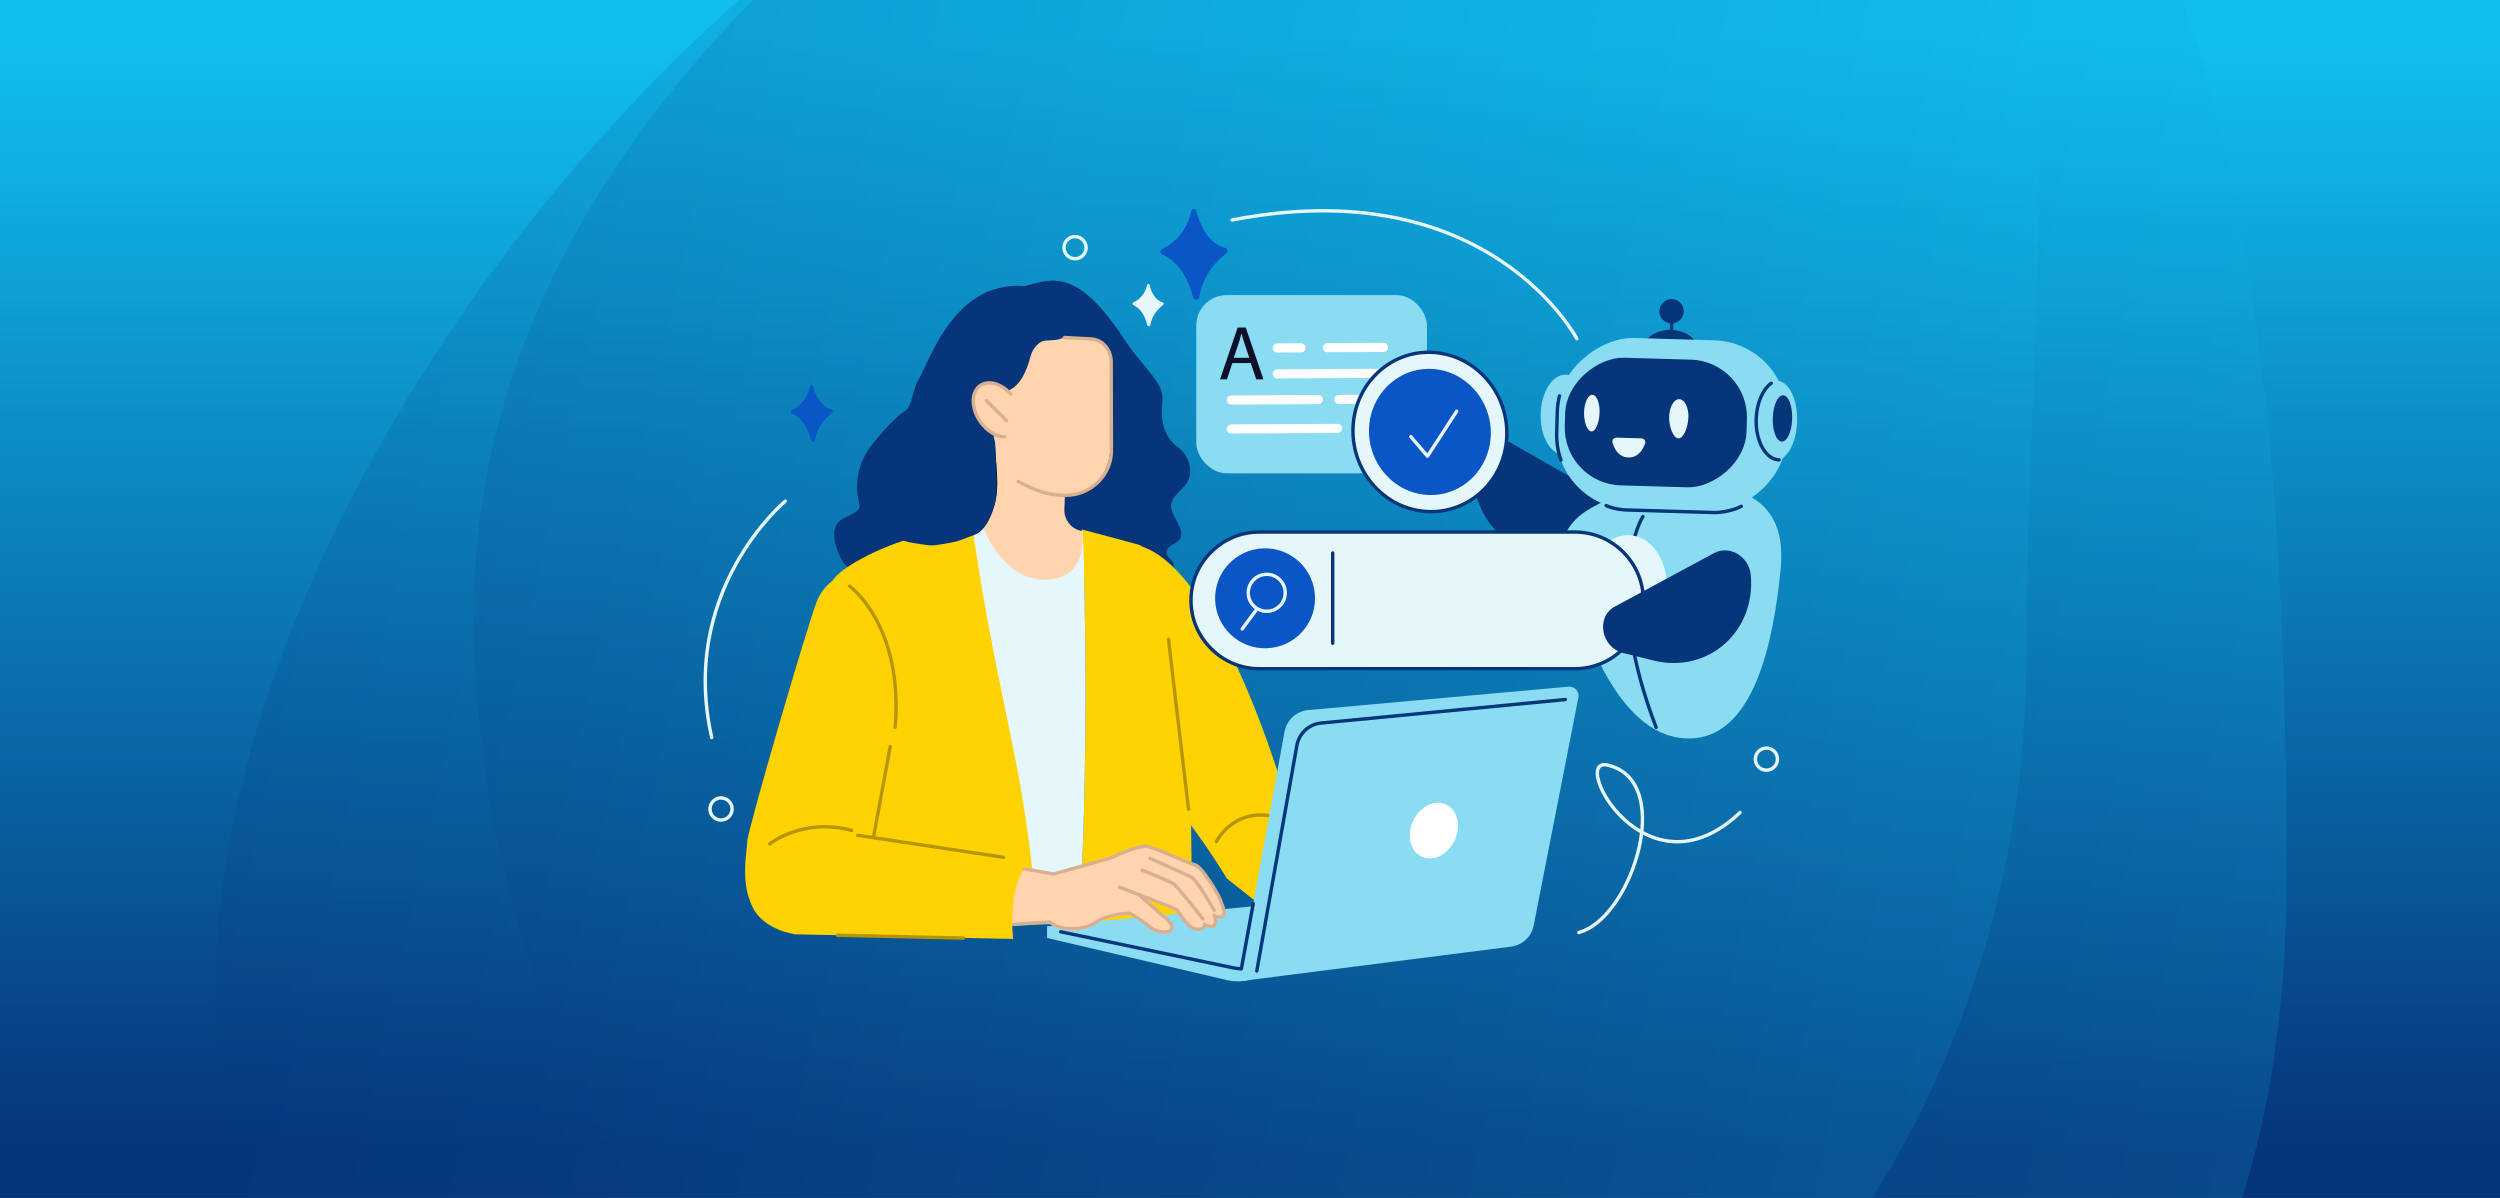 <svg viewBox="0 0 960 460" xmlns="http://www.w3.org/2000/svg" xmlns:xlink="http://www.w3.org/1999/xlink"><rect x="0" y="0" width="960" height="460" fill="#808080" stroke="none"/><clipPath id="a"><path d="m-21.591-13.623h1005.346v531.637h-1005.346z"/></clipPath><linearGradient id="b" gradientUnits="userSpaceOnUse" x1="480.344" x2="480.344" y1="441.621" y2="14.394"><stop offset="0" stop-color="#06357a"/><stop offset="1" stop-color="#10bff0"/></linearGradient><clipPath id="c"><path d="m-14.848-8.998h990.383v474.559h-990.383z"/></clipPath><linearGradient id="d" gradientTransform="matrix(1 0 0 -1 0 2957.684)" x1="193.551" x2="896.23" xlink:href="#b" y1="2806.205" y2="2652.891"/><linearGradient id="e" gradientTransform="matrix(1 0 0 -1 0 2957.684)" x1="121.468" x2="774.561" xlink:href="#b" y1="2788.382" y2="2645.881"/><g clip-path="url(#a)"><path d="m-14.848-8.998h990.383v474.559h-990.383z" fill="url(#b)"/></g><g clip-path="url(#c)"><g opacity=".5"><path d="m878.044 335.573c0 220.876-123.798 298.972-327.342 298.972s-368.711-179.095-368.711-400.074 264.411-391.717 468.059-391.717 227.994 272.046 227.994 492.819z" fill="url(#d)" opacity=".3"/><path d="m778.077 252.731c0 208.806-161.866 377.996-361.49 377.996s-333.945-42.71-333.945-251.413 250.692-530.576 543.474-513.348c199.211 11.554 151.962 177.959 151.962 386.765z" fill="url(#e)" opacity=".3"/></g></g><rect fill="#8adcf2" height="68.439" rx="11.689" width="88.568" x="459.37" y="113.314"/><g fill="#fff"><path d="m499.66 135.318-9.241.049c-.931.005-1.687-.777-1.687-1.746 0-.969.755-1.759 1.687-1.763l9.241-.049c.931-.005 1.687.777 1.687 1.746 0 .969-.755 1.759-1.687 1.763z" fill-rule="evenodd"/><path d="m531.349 135.149-21.696.115c-.931.005-1.687-.777-1.687-1.746 0-.969.755-1.759 1.687-1.763l21.696-.115c.931-.005 1.687.777 1.687 1.746 0 .969-.755 1.758-1.687 1.763z" fill-rule="evenodd"/><path d="m531.349 145.1-40.931.218c-.928.005-1.687-.781-1.687-1.746 0-.965.759-1.759 1.687-1.763l40.931-.218c.928-.005 1.687.781 1.687 1.746 0 .965-.759 1.759-1.687 1.763z" fill-rule="evenodd"/><path d="m513.686 166.263-40.931.218c-.928.005-1.687-.781-1.687-1.746 0-.965.759-1.759 1.687-1.763l40.931-.218c.928-.005 1.687.781 1.687 1.746 0 .965-.759 1.759-1.687 1.763z" fill-rule="evenodd"/><path d="m506.28 155.183-33.524.178c-.928.005-1.687-.781-1.687-1.746 0-.965.759-1.759 1.687-1.763l33.524-.178c.928-.005 1.687.781 1.687 1.746 0 .965-.759 1.759-1.687 1.763z" fill-rule="evenodd"/><path d="m531.349 155.05-17.263.092c-.928.005-1.687-.781-1.687-1.746 0-.965.759-1.759 1.687-1.763l17.263-.092c.928-.005 1.687.781 1.687 1.746 0 .965-.759 1.759-1.687 1.763z" fill-rule="evenodd"/></g><path d="m614.756 189.811-37.646-21.504c-7.312-4.177-16.125 3.857-13.4 12.215l3.71 11.38c6.677 20.483 30.325 27.538 47.709 14.233 5.6-4.286 5.401-13.027-.372-16.324z" fill="#06357a"/><path d="m611.17 194.956c-9.809 5.489-13.336 13.549-10.565 22.815 6.827 22.83 19.878 64.308 46.515 65.765 26.872 1.47 34.036-38.836 36.653-64.932 1.631-16.263-4.242-25.235-15.229-29.642-17.789-7.134-39.79-3.846-57.374 5.993z" fill="#8adcf2"/><ellipse cx="641.617" cy="135.797" fill="#06357a" rx="8.832" ry="11.097" transform="matrix(.029 -1 1 .029 487.092 773.162)"/><path d="m641.657 134.357c-.006 0-.013 0-.02 0-.363-.011-.648-.313-.638-.676l.348-11.863c.011-.363.317-.648.676-.638.363.011.648.313.638.676l-.348 11.863c-.01.356-.303.638-.657.638z" fill="#06357a"/><circle cx="641.866" cy="119.504" fill="#06357a" r="4.687"/><ellipse cx="600.962" cy="159.528" fill="#8adcf2" rx="15.381" ry="9.253" transform="matrix(.029 -1 1 .029 423.906 755.561)"/><rect fill="#8adcf2" height="88.421" rx="28.848" transform="matrix(.029 -1 1 .029 459.878 800.427)" width="65.769" x="609.163" y="119.231"/><path d="m599.414 177.313c-.27 0-.523-.168-.619-.436-1.229-3.441-1.798-7.045-1.69-10.713l.236-8.07c.062-2.108.35-4.207.857-6.24.088-.352.444-.566.796-.479.352.088.567.444.479.797-.484 1.942-.759 3.948-.818 5.961l-.236 8.07c-.103 3.504.44 6.947 1.614 10.233.122.342-.056.718-.398.84-.073.026-.148.038-.221.038z" fill="#06357a"/><rect fill="#06357a" height="69.806" rx="22.129" transform="matrix(.029 -1 1 .029 454.841 793.487)" width="49.021" x="611.445" y="127.661"/><path d="m640.955 159.942c-.11 3.739 1.518 8.333 3.559 8.393s3.722-4.437 3.832-8.176-1.456-6.819-3.497-6.879-3.784 2.923-3.894 6.662z" fill="#e6f7fc"/><path d="m608.288 158.277c-.11 3.739 1.194 7.344 2.837 7.392s3.003-3.478 3.112-7.217c.11-3.739-1.133-6.81-2.776-6.858s-3.063 2.944-3.173 6.683z" fill="#e6f7fc"/><path d="m630.339 168.335-9.633-.282c-1.009-.03-1.767.924-1.492 1.895.634 2.235 2.226 5.606 6.066 5.718 3.833.112 5.648-3.148 6.434-5.341.342-.955-.361-1.96-1.374-1.99z" fill="#e6f7fc"/><path d="m658.755 197.486c-.014 0-.028 0-.041 0-.189-.002-3.8-.109-10.166-.3-8.715-.261-20.651-.618-23.677-.692-5.029-.123-8.281-1.698-8.417-1.765-.326-.16-.46-.554-.299-.88.16-.325.554-.459.879-.3 1.07.524 4.091 1.538 7.87 1.631 3.029.074 14.968.431 23.684.692 5.337.16 9.945.297 10.138.299 1.017.005 5.936-.381 9.642-2.338.321-.169.719-.047.888.274s.047.718-.274.888c-3.941 2.08-8.994 2.49-10.225 2.49z" fill="#06357a"/><ellipse cx="682.041" cy="161.903" fill="#8adcf2" rx="15.381" ry="8.173" transform="matrix(.029 -1 1 .029 500.238 838.911)"/><path d="m683.172 177.26c-.007 0-.013 0-.02 0-2.71-.079-5.182-1.866-6.962-5.029-1.72-3.058-2.598-7.068-2.475-11.292.09-3.075.711-6.045 1.796-8.587 1.073-2.514 2.547-4.498 4.262-5.736.294-.213.705-.146.917.148s.146.705-.148.917c-3.18 2.296-5.344 7.514-5.514 13.295-.117 3.989.702 7.757 2.306 10.61 1.544 2.746 3.624 4.295 5.855 4.36.363.011.648.313.638.676-.01.356-.303.638-.657.638z" fill="#06357a"/><ellipse cx="684.59" cy="161.016" fill="#06357a" rx="8.892" ry="3.725" transform="matrix(.029 -1 1 .029 503.6 840.598)"/><path d="m635.955 279.967c-.264 0-.514-.161-.614-.422-4.877-12.728-8.181-24.923-9.82-36.248-1.313-9.074-1.566-17.615-.753-25.385 1.392-13.291 5.378-19.649 5.547-19.913.195-.306.602-.395.908-.199s.395.602.2.907c-.051.08-4.016 6.451-5.359 19.457-.791 7.656-.531 16.079.771 25.033 1.629 11.202 4.904 23.273 9.734 35.877.13.339-.04.719-.379.849-.077.03-.157.044-.235.044z" fill="#06357a"/><path d="m640.018 224.027c.363 10.975-6.185 20.502-14.627 21.28s-15.579-7.488-15.943-18.463c-.363-10.975 6.185-20.502 14.627-21.28s15.579 7.488 15.943 18.463z" fill="#e6f7fc"/><path d="m606.259 358.741c-.289 0-.554-.192-.634-.484-.095-.35.111-.711.461-.807 6.022-1.642 12.206-7.721 16.969-16.678 3.488-6.56 5.833-14.003 6.664-20.88-.905-.52-1.799-1.09-2.677-1.709-4.62-3.255-8.683-7.735-11.441-12.616-2.549-4.511-3.485-8.535-2.504-10.764.39-.887 1.457-2.284 4.216-1.681 8.767 1.916 13.753 9.175 14.041 20.438.046 1.802-.035 3.682-.234 5.611 1.597.863 3.231 1.567 4.885 2.104 3.127 1.016 6.338 1.435 9.542 1.246 7.47-.439 14.931-4.138 22.177-10.994.264-.249.68-.238.929.026s.238.68-.026.929c-7.476 7.074-15.216 10.894-23.003 11.351-4.969.292-9.969-.83-14.669-3.266-.905 6.893-3.269 14.291-6.741 20.821-2.326 4.375-5.092 8.232-7.997 11.153-3.177 3.194-6.469 5.272-9.786 6.176-.058.016-.116.023-.173.023zm9.802-64.46c-.641 0-1.385.199-1.76 1.051-.79 1.797.169 5.56 2.445 9.588 2.664 4.714 6.589 9.043 11.053 12.188.682.48 1.373.93 2.072 1.35.152-1.669.21-3.298.17-4.865-.129-5.034-1.222-9.227-3.25-12.462-2.214-3.532-5.497-5.794-9.758-6.726-.203-.044-.567-.124-.973-.124z" fill="#e6f7fc"/><path d="m431.782 130.354c7.056 10.79 15.44 16.644 14.605 23.531-1.726 14.24 5.698 17.231 7.471 19.117 3.393 3.609 4.179 9.004 1.83 12.568-1.995 3.027-6.032 5.051-5.994 8.836-.043 4.051 5.703 8.617 3.353 12.666-1.343 2.033-5.796 2.553-4.978 5.744.474 1.464 2.377 2.446 2.676 3.927.234 3.043-3.78 2.815-5.882 2.115-12.831-3.813-29.254-4.144-37.781-15.864-3.983-5.999-3.436-13.078-2.939-19.584 1.324-17.349 1.153-35.239-3.904-52.859-.555-1.933-1.167-4-.516-5.742.851-2.275-8.215-14.603-5.672-15.145 10.259-2.746 19.927-6.534 37.73 20.691z" fill="#06357a"/><path d="m321.743 200.716c2.267-2.824 9.131-3.526 8.261-6.981-3.703-14.697 5.234-23.487 7.16-25.837 2.595-3.166 7.143-8.099 10.638-10.362 2.34-1.515 2.975-8.62 4.463-10.954 5.132-8.052 15.822-46.656 51.524-34.485 6.962 2.373-6.004 9.519-5.593 8.218l-14.69 6.266c-1.075-.027-10.23 12.016-11.17 11.533 1.948 11.831-6.235 16.891-6.922 28.876s-2.715 29.599-10.685 39.029c-5.233 6.191-13.622 5.502-20.413 10.149-6.073 4.513-10.085 2.564-12.544-4.315-1.355-3.645-2.525-8.03-.029-11.138z" fill="#06357a"/><path d="m471.187 337.411 25.76 20.393 21.322-24.259-41.145-29.718s-10.01 21.691-5.936 33.583z" fill="#ffd204"/><path d="m438.408 209.816c24.219 8.029 46.902 64.501 59.236 110.072 0 0-27.806-2.857-26.458 17.523 0 0-11.743-19.142-18.315-25.692s-11.858-40.009-11.858-40.009l-2.605-61.893z" fill="#ffd204"/><path d="m467.102 323.826c-.097 0-.196-.022-.289-.068-.325-.16-.46-.553-.3-.879.065-.133 1.633-3.279 5.096-6.126 2.038-1.675 4.312-2.895 6.758-3.627 3.052-.913 6.375-1.062 9.877-.442.357.063.596.404.533.762-.063.357-.403.596-.762.533-3.286-.581-6.394-.447-9.239.398-2.274.675-4.391 1.806-6.291 3.359-3.261 2.665-4.778 5.693-4.792 5.724-.114.232-.348.367-.59.367z" fill="#b59503"/><path d="m416.359 203.897s7.114 22.69-10.699 21.802c-13.567-.676-36.905-3.923-41.612-11.058-3.023-4.582 6.625-11.34 6.625-11.34s11.107-1.019 11.972-15.168c.623-10.197-1.146-18.197-1.146-18.197s27.784 11.34 27.81 11.593c.017.167-.347 8.387-.596 13.956-.169 3.786 2.265 7.272 5.933 8.226.61.159 1.194.235 1.713.187z" fill="#ffd4ae" fill-rule="evenodd"/><path d="m426.656 138.558-.269 32.883s.952 17.258-18.007 19.242c-24.326-4.329-29.9-20.565-25.05-28.529l-5.566-.613 9.986-35.667 15.422 3.398 15.793.872c4.397.432 7.727 4.075 7.692 8.414z" fill="#ffd4ae" fill-rule="evenodd"/><path d="m369.134 152.37c3.821-2.449 9.492-.418 12.668 4.536l-3.476 14.386c-2.706-.578-8.494-2.608-10.359-5.518-3.176-4.954-2.653-10.956 1.167-13.405z" fill="#fff" fill-rule="evenodd"/><path d="m378.088 172.41c-.045 0-.092-.005-.138-.015-2.552-.545-8.455-3.018-10.536-6.265-1.614-2.518-2.374-5.378-2.141-8.054.239-2.739 1.484-4.962 3.507-6.259s4.563-1.501 7.152-.573c2.529.905 4.81 2.791 6.424 5.309.196.306.107.712-.199.908-.305.196-.712.107-.908-.199-2.975-4.641-8.251-6.587-11.76-4.338-1.672 1.072-2.705 2.942-2.907 5.267-.208 2.388.481 4.956 1.939 7.23 1.764 2.751 7.255 5.166 9.704 5.689.355.076.581.425.505.78-.066.309-.339.52-.642.52z" fill="#0e0f29"/><path d="m378.553 165.033c-.168 0-.335-.064-.463-.191l-7.059-7.019c-.257-.256-.259-.672-.003-.929s.672-.259.929-.003l7.059 7.019c.257.256.259.672.003.929-.128.129-.297.194-.466.194z" fill="#0e0f29"/><path d="m370.353 204.043c-.306 0-.58-.215-.643-.526-.072-.356.157-.703.513-.775 3.205-.651 5.65-1.919 7.475-3.874 1.606-1.72 2.69-3.933 3.316-6.765 1.175-5.319.461-11.899-.169-17.704-.102-.941-.199-1.83-.288-2.718-.036-.361.227-.683.588-.72.361-.036.683.227.72.588.089.883.185 1.769.287 2.708.641 5.906 1.368 12.6.146 18.13-.678 3.068-1.868 5.482-3.639 7.379-1.991 2.132-4.741 3.568-8.174 4.266-.044.009-.088.013-.132.013z" fill="#0e0f29"/><path d="m435.157 116.149c1.67-.767 4.419-2.622 5.377-6.747.104-.446.789-.452.896-.006.668 2.769 2.153 5.94 5.08 6.725.427.114.543.604.206.899-1.331 1.169-4.15 3.223-5.046 7.902-.105.55-1.005.504-1.128-.043-.602-2.67-2.023-6.217-5.375-7.766-.433-.2-.444-.765-.01-.964z" fill="#e6f7fc"/><path d="m446.212 95.642c3.545-1.697 9.359-5.76 11.249-14.623.204-.959 1.672-.993 1.919-.043 1.537 5.907 4.841 12.646 11.139 14.229.918.231 1.186 1.274.476 1.919-2.805 2.548-8.759 7.039-10.494 17.086-.204 1.18-2.132 1.112-2.417-.054-1.393-5.696-4.574-13.243-11.812-16.45-.935-.414-.98-1.624-.059-2.064z" fill="#0a56c6"/><path d="m304.019 157.497c2.221-1.063 5.863-3.608 7.048-9.162.128-.601 1.047-.622 1.202-.027.963 3.701 3.033 7.923 6.979 8.915.575.145.743.798.298 1.202-1.757 1.596-5.488 4.41-6.575 10.705-.128.739-1.336.697-1.514-.034-.873-3.569-2.866-8.297-7.4-10.306-.586-.259-.614-1.017-.037-1.293z" fill="#0a56c6"/><path d="m415.751 203.386s12.813 3.427 12.813 3.427l8.566 2.323c11.013 2.97 19.922 81.098 19.922 81.098l.792 64.382-43.415.192c4.512-76.486 1.322-151.422 1.322-151.422z" fill="#ffd204"/><path d="m336.087 286.088c-6.116-5.097-31.552-43.348-15.851-63.837 4.703-6.138 24.639-15.52 36.893-17.065 5.988-.755 16.102-1.8 16.102-1.8 19.153 59.069 24.031 130.916 24.987 151.521l-79.966.326 10.316-54.745 7.519-14.401z" fill="#ffd204"/><path d="m373.594 203.897 3.872-1.615s7.268 20.838 24.326 20.332c17.058-.505 13.639-19.314 13.639-19.314l.319.085s3.19 74.936-1.322 151.422l-16.211.099c-4.016-59.833-14.323-80.904-24.624-151.01z" fill="#e6f7fc" fill-rule="evenodd"/><path d="m456.398 311.378c-.328 0-.612-.245-.652-.58-.786-6.596-7.676-64.47-7.676-65.358 0-.363.294-.657.657-.657.359 0 .651.288.657.645.062 1.189 5.04 43.163 7.667 65.215.043.36-.214.687-.575.73-.026.003-.053.005-.079.005z" fill="#b59503"/><path d="m402.069 355.715v4.462l68.948 16.153c2.764.648 5.593.663 8.279.046l4.992-1.148.224-6.9-6.76 1.539c-2.528.576-5.184.591-7.795.045z" fill="#8adcf2"/><path d="m402.069 355.715 96.615-9.417 13.269 18.304-33.945 8.613s-69.902-9.558-75.94-17.5z" fill="#8adcf2"/><path d="m477.303 372.694c-1.313 0-2.635-.138-3.958-.415l-66.157-13.836c-.355-.074-.583-.422-.509-.778s.423-.583.778-.509l66.157 13.836c2.534.53 5.062.515 7.514-.043.354-.081.706.141.787.495s-.141.706-.495.787c-1.355.308-2.731.463-4.117.463z" fill="#06357a"/><path d="m475.808 376.819 17.418-95.689c.844-4.636 4.497-8.024 9.123-8.461l99.995-8.99c2.264-.206 4.205 1.88 3.777 4.06l-17.198 87.683c-.828 4.22-4.16 7.384-8.488 8.06z" fill="#8adcf2"/><path d="m559.514 320.028c-1.389 5.875-6.503 10.152-11.423 9.553s-7.781-5.847-6.392-11.722 6.503-10.152 11.423-9.553c4.919.599 7.781 5.847 6.392 11.722z" fill="#fff"/><path d="m482.606 373.518c-.038 0-.077-.003-.116-.01-.357-.064-.595-.405-.532-.762l15.387-86.534c.889-5.003 4.837-8.704 9.823-9.21l93.864-9.037c.361-.035.682.23.717.591s-.23.682-.591.717l-93.861 9.037c-4.392.445-7.872 3.713-8.658 8.132l-15.387 86.534c-.057.318-.334.542-.646.542z" fill="#06357a"/><path d="m476.682 372.679c-.039 0-.079-.004-.118-.011-.357-.065-.594-.407-.529-.764l4.557-25.035c.065-.357.407-.593.764-.529.357.065.594.407.529.764l-4.557 25.035c-.058.317-.334.54-.646.54z" fill="#06357a"/><path d="m404.637 336.244c.516-.103 21.968-6.188 21.968-6.188s10.623-5.157 14.232-4.332c3.61.825 15.573 6.394 18.255 7.116 2.681.722 9.591 12.685 9.798 14.026.206 1.341 2.578 4.641 0 5.982 0 0-1.753 0-2.578-.722 0 0 1.444 3.3-.722 4.228 0 0-2.372.103-2.991-.825 0 0-.206 2.785-3.713 1.753-3.507-1.031-6.188-6.91-7.116-7.426s-14.409-5.672-14.409-5.672l9.046 8.044s4.744 3.243 3.403 5.283-6.291.699-7.838-.642-7.426-5.569-8.56-5.569-8.663.619-12.582 3.507-13.511 3.713-17.533-.103c-.478-.454-16.432 1.246-16.669.528-.978-2.953-3.42-16.742 1.812-21.077 4.183-3.466 16.198 2.088 16.198 2.088z" fill="#ffd4ae"/><path d="m466.311 350.284c-.231 0-.454-.122-.575-.337-.016-.029-1.64-2.937-3.543-5.956-3.4-5.395-4.734-6.46-5.15-6.668-2.433-1.217-15.618-7.044-15.751-7.103-.332-.147-.482-.535-.335-.867s.535-.482.867-.336c.544.24 13.347 5.899 15.808 7.13.423.212 1.711.856 5.677 7.147 1.921 3.048 3.56 5.983 3.576 6.012.177.317.063.717-.254.894-.101.056-.211.083-.319.083z" fill="#d8af91"/><path d="m461.98 353.584c-.195 0-.387-.086-.517-.251-2.626-3.34-9.709-12.221-10.929-13.197-1.078-.862-7.889-3.682-12.205-5.367-.338-.132-.505-.513-.373-.851s.513-.505.851-.373c1.118.437 10.968 4.301 12.548 5.565 1.561 1.249 10.165 12.17 11.141 13.411.224.285.175.698-.11.923-.12.095-.264.141-.406.141z" fill="#d8af91"/><path d="m437.359 344.199c-.078 0-.157-.014-.234-.043l-7.558-2.888c-.339-.13-.509-.509-.379-.848s.509-.509.848-.379l7.558 2.888c.339.13.509.509.379.848-.1.262-.349.423-.614.423z" fill="#d8af91"/><path d="m333.294 216.642c-6.326 1.925-15.951 5.225-19.527 14.026-3.575 8.801-26.963 88.978-26.826 92.553.138 3.575-6.23 30.004 14.518 32.789 0 0-3.518-15.015 5.982-24.133 10.595-10.169 24.34-6.188 24.34-6.188l11.964-46.41s-4.125-64.562-10.451-62.637z" fill="#ffd204"/><path d="m343.746 279.936c-.018 0-.037 0-.055-.002-.362-.03-.63-.348-.6-.709.738-8.866.289-17.206-1.336-24.786-1.298-6.057-3.345-11.647-6.085-16.613-2.437-4.418-4.983-7.516-6.689-9.337-1.85-1.974-3.14-2.915-3.153-2.924-.294-.213-.36-.623-.148-.917s.622-.361.917-.149c.217.157 5.375 3.934 10.183 12.618 2.813 5.082 4.915 10.797 6.248 16.988 1.662 7.723 2.124 16.211 1.373 25.23-.029.343-.316.603-.654.603z" fill="#b59503"/><path d="m295.582 324.696c-.193 0-.385-.085-.514-.247-.226-.284-.18-.697.104-.923.134-.107 3.349-2.645 8.922-4.581 3.267-1.135 6.669-1.823 10.111-2.044 4.301-.277 8.677.176 13.004 1.348.35.095.557.456.463.806-.095.35-.456.558-.806.463-4.176-1.13-8.395-1.571-12.54-1.307-3.318.211-6.598.87-9.748 1.959-4.302 1.487-7.498 3.518-8.586 4.385-.121.096-.265.143-.409.143z" fill="#b59503"/><path d="m335.566 321.416c-.039 0-.08-.004-.12-.011-.357-.066-.593-.408-.527-.765l6.277-34.097c.066-.357.408-.593.765-.527s.593.408.527.765l-6.277 34.097c-.058.317-.335.538-.646.538z" fill="#b59503"/><path d="m389.048 360.553s-2.659-22.717 7.019-29.737l-69.062-7.595s-24.656-4.542-33.724 14.147c-2.631 5.423-5.98 6.251-4.93 9.363 3.477 10.309 17.024 12.037 17.024 12.037l83.674 1.784z" fill="#ffd204"/><path d="m385.371 329.868c-.033 0-.066-.002-.099-.007l-56.067-8.452c-.359-.054-.606-.389-.552-.748s.389-.606.748-.552l56.067 8.452c.359.054.606.389.552.748-.049.326-.329.559-.649.559z" fill="#b59503"/><path d="m369.945 360.868c-.005 0-.01 0-.015 0l-48.352-1.096c-.363-.008-.65-.309-.642-.672s.312-.65.672-.642l48.352 1.096c.363.008.65.309.642.672-.008.358-.301.642-.657.642z" fill="#b59503"/><path d="m447.199 358.572c-2.069 0-4.549-.887-5.659-1.848-.687-.596-2.427-1.916-4.298-3.189-2.492-1.696-3.583-2.192-3.838-2.219-1.203.002-8.453.628-12.186 3.378-2.039 1.503-5.526 2.495-9.1 2.59-3.803.1-7.081-.825-9.059-2.549l-13.702.865c-.363.023-.674-.252-.697-.614s.252-.674.614-.697l13.98-.882c.182-.012.361.053.494.179 1.699 1.612 4.737 2.481 8.335 2.385 3.319-.088 6.521-.983 8.355-2.334 1.739-1.281 4.294-2.274 7.593-2.951 2.519-.517 4.712-.684 5.379-.684.264 0 .965 0 4.494 2.395 1.704 1.156 3.637 2.59 4.496 3.335 1.01.875 3.671 1.732 5.461 1.485.681-.094 1.151-.332 1.398-.708.743-1.131-1.852-3.439-3.225-4.379-.023-.016-.045-.033-.066-.051l-9.046-8.045c-.237-.211-.29-.561-.125-.832s.5-.386.796-.273c1.384.53 13.552 5.189 14.494 5.712.41.228.802.794 1.581 1.95 1.281 1.902 3.218 4.777 5.401 5.419.978.288 1.751.266 2.235-.062.564-.383.637-1.108.638-1.115.021-.28.217-.513.488-.584s.558.04.714.274c.255.382 1.451.55 2.289.537.271-.14.451-.339.562-.62.345-.868-.091-2.238-.288-2.693-.122-.282-.033-.611.215-.793.248-.181.589-.167.82.036.422.369 1.373.529 1.981.555 1.041-.637.825-1.746 0-3.775-.227-.557-.422-1.038-.485-1.446-.084-.473-1.628-3.5-3.895-7.023-2.875-4.467-4.687-6.27-5.424-6.468-1.206-.325-4.062-1.527-7.369-2.92-4.159-1.751-8.872-3.736-10.861-4.19-2.775-.635-10.902 2.876-13.799 4.282-.035.017-.071.031-.108.041-2.198.624-21.492 6.095-22.018 6.2-.081.016-.164.017-.245.003-3.971-.712-10.433-1.84-11.189-1.897-.154.014-.312-.024-.447-.121-.294-.212-.361-.623-.149-.917.247-.342.563-.298 1.136-.218.305.042.747.11 1.313.202.949.153 2.265.376 3.911.661 2.449.424 4.917.865 5.518.972 1.485-.391 16.013-4.504 21.755-6.133.393-.188 2.904-1.381 5.762-2.472 4.247-1.621 7.225-2.255 8.851-1.883 2.1.48 6.87 2.488 11.078 4.26 3.127 1.317 6.081 2.561 7.201 2.862 1.34.361 3.429 2.736 6.209 7.06 1.85 2.877 3.925 6.578 4.067 7.501.039.256.216.691.403 1.151.326.801.731 1.798.79 2.755.076 1.242-.456 2.196-1.54 2.759-.094.049-.198.074-.303.074-.12 0-.802-.009-1.542-.191.126.689.162 1.517-.128 2.249-.252.637-.726 1.119-1.371 1.396-.073.031-.151.049-.23.053-.335.015-1.663.04-2.662-.406-.176.363-.454.755-.893 1.059-.833.577-1.965.66-3.363.249-2.638-.776-4.734-3.887-6.12-5.946-.42-.624-.943-1.4-1.136-1.539-.564-.306-6.032-2.441-10.95-4.336l6.32 5.62c.215.15 1.307.929 2.273 1.94 1.094 1.145 2.203 2.806 1.273 4.221-.457.696-1.258 1.141-2.316 1.288-.27.037-.553.055-.843.055zm-53.405-24.481s0 0 0 0zm.002-.002s0 0 0 .001c0 0 0 0 0-.001zm.002-.002s0 0 0 .001c0 0 0 0 0-.001zm.001-.002s0 .001-.001.002c0 0 0-.001.001-.002zm.002-.002s0 .001-.001.002c0 0 0-.001.001-.002zm.001-.002v.002s0-.001 0-.002z" fill="#d8af91"/><path d="m408.675 190.864c-5.77 0-11.835-1.843-18.037-5.482-.313-.184-.418-.586-.234-.899s.587-.418.899-.234c6.128 3.596 12.094 5.379 17.734 5.299h.032c4.658 0 9.012-1.792 12.265-5.048 3.095-3.099 4.794-7.164 4.784-11.447l-.085-34.447c-.003-1.202-.425-3.076-1.599-4.732-.908-1.28-2.601-2.852-5.512-3.073l-14.707-.812c-.362-.02-.64-.33-.62-.692s.33-.64.692-.62l14.713.813s.009 0 .013 0c3.424.258 5.42 2.113 6.492 3.623 1.353 1.906 1.838 4.085 1.842 5.489l.085 34.447c.011 4.634-1.824 9.031-5.168 12.379-3.5 3.505-8.185 5.434-13.194 5.434h-.019c-.125.002-.251.003-.376.003z" fill="#d8af91"/><path d="m408.361 129.091c-.761 1.996-5.846 1.3-7.891 1.912s-4.077 3.384-4.619 5.451c-3.827 14.592-9.516 12.662-9.507 14.592.014 2.962-8.114 9.737-4.463 17.851.669 1.486.809 15.824.811 19.068.004 5.756-3.087 15.546-8.52 17.445-5.433 1.9-5 2.313-10.678 3.254-2.624.435-5.297 1.089-7.909.588-3.576-.687-11.325-.981-12.339-4.478-1.014-3.498 4.617-10.057 6.737-13.017 1.282-1.791 3.06-3.395 3.417-5.568.573-3.49-2.788-6.698-2.32-10.203.419-3.139 3.631-5.024 5.346-7.686 2.539-3.943 1.551-9.062 1.655-13.75.143-6.464 2.573-12.735 6.121-18.141s-.12-8.659 4.447-13.237c7.536-7.555 18.415-10.396 23.656-11.211 11.713-1.821 19.892 2.936 21.985 6.71 1.196 2.157 4.474 5.576 4.408 7.781-.07 2.362-9.449.31-10.338 2.641z" fill="#06357a"/><path d="m678.304 296.4c-.171 0-.344-.009-.518-.027-1.302-.137-2.472-.773-3.295-1.791s-1.201-2.295-1.064-3.597.773-2.472 1.791-3.296c1.018-.823 2.295-1.201 3.597-1.064s2.472.773 3.295 1.791 1.201 2.295 1.064 3.597c-.265 2.513-2.397 4.387-4.87 4.387zm-.01-8.488c-.818 0-1.605.277-2.249.799-.745.603-1.21 1.459-1.311 2.412s.176 1.887.778 2.632c.603.745 1.459 1.21 2.412 1.311 1.967.208 3.735-1.224 3.943-3.19.207-1.967-1.224-3.735-3.19-3.943-.128-.014-.256-.02-.383-.02z" fill="#e6f7fc"/><path d="m412.817 100.007c-.171 0-.344-.009-.518-.027-2.687-.283-4.643-2.7-4.359-5.388.283-2.687 2.7-4.644 5.388-4.359 2.687.283 4.643 2.7 4.359 5.388-.265 2.513-2.397 4.387-4.87 4.387zm-.007-8.488c-1.81 0-3.37 1.371-3.564 3.21-.207 1.967 1.224 3.735 3.19 3.943 1.967.208 3.735-1.224 3.943-3.19.207-1.967-1.224-3.735-3.19-3.943-.127-.013-.254-.02-.379-.02z" fill="#e6f7fc"/><path d="m276.881 315.551c-.171 0-.344-.009-.518-.027-1.302-.137-2.472-.773-3.296-1.791-.823-1.018-1.201-2.295-1.064-3.597.283-2.687 2.7-4.641 5.388-4.36 1.302.137 2.472.773 3.296 1.791.823 1.018 1.201 2.295 1.064 3.597-.265 2.513-2.397 4.387-4.87 4.387zm-.006-8.487c-1.81 0-3.37 1.371-3.564 3.21-.1.953.176 1.887.779 2.632s1.459 1.21 2.412 1.311c1.966.208 3.735-1.224 3.943-3.19.1-.953-.176-1.887-.779-2.632s-1.459-1.21-2.412-1.311c-.127-.013-.254-.02-.379-.02z" fill="#e6f7fc"/><path d="m549.664 135.296c-16.314-.589-29.8 12.622-30.122 29.508s12.642 31.052 28.955 31.641c16.314.589 29.8-12.622 30.122-29.508s-12.642-31.052-28.955-31.641z" fill="#e6f7fc"/><path d="m572.47 166.715c-.255 13.371-10.934 23.832-23.852 23.366s-23.183-11.684-22.928-25.055 10.934-23.832 23.852-23.366 23.183 11.684 22.928 25.055z" fill="#0a56c6"/><path d="m549.547 197.121c-.358 0-.715-.006-1.074-.019-8.068-.291-15.588-3.815-21.177-9.922-5.583-6.101-8.571-14.052-8.412-22.388.082-4.307.994-8.45 2.71-12.312 1.659-3.732 3.989-7.034 6.926-9.814 5.77-5.461 13.287-8.312 21.166-8.027 8.068.291 15.588 3.815 21.177 9.922 5.583 6.101 8.57 14.052 8.411 22.388-.082 4.307-.994 8.45-2.71 12.312-1.659 3.732-3.989 7.034-6.926 9.814-5.507 5.212-12.607 8.046-20.092 8.046zm-.932-61.186c-7.149 0-13.928 2.707-19.19 7.686-2.811 2.66-5.041 5.82-6.629 9.393-1.645 3.701-2.519 7.672-2.597 11.803-.153 7.997 2.712 15.624 8.067 21.476 5.349 5.845 12.543 9.218 20.255 9.496.342.012.685.019 1.025.019 7.149 0 13.928-2.707 19.19-7.687 2.811-2.66 5.041-5.82 6.629-9.393 1.645-3.701 2.519-7.672 2.597-11.803.153-7.997-2.712-15.624-8.067-21.476-5.349-5.845-12.542-9.218-20.255-9.496-.342-.012-.685-.019-1.025-.019z" fill="#06357a"/><path d="m548.155 175.831c-.192 0-.374-.084-.5-.23l-6.402-7.497c-.236-.276-.203-.691.073-.926.276-.236.691-.203.926.073l5.831 6.829 10.739-16.503c.198-.304.605-.39.909-.192s.39.605.192.909l-11.218 17.24c-.113.174-.301.284-.508.297-.014 0-.028.001-.043.001z" fill="#e6f7fc"/><rect fill="#e6f7fc" height="52.478" rx="26.239" width="173.7" x="457.341" y="204.306"/><path d="m604.802 257.441h-121.222c-7.155 0-13.901-2.806-18.996-7.9-5.094-5.094-7.9-11.841-7.9-18.996s2.806-13.901 7.9-18.996c5.095-5.094 11.841-7.9 18.996-7.9h121.222c7.155 0 13.901 2.806 18.996 7.9 5.094 5.094 7.9 11.841 7.9 18.996s-2.806 13.901-7.9 18.996-11.841 7.9-18.996 7.9zm-121.222-52.478c-6.804 0-13.22 2.669-18.067 7.515-4.846 4.846-7.515 11.262-7.515 18.067s2.669 13.22 7.515 18.067c4.846 4.846 11.262 7.515 18.066 7.515h121.222c6.804 0 13.22-2.669 18.067-7.515 4.846-4.846 7.515-11.262 7.515-18.067s-2.669-13.22-7.515-18.067c-4.846-4.846-11.262-7.515-18.067-7.515h-121.222z" fill="#06357a"/><circle cx="485.516" cy="229.773" fill="#0a56c6" r="19.181" transform="matrix(1 -.03 .03 1 -6.619 14.541)"/><path d="m486.428 235.386c-4.275 0-7.753-3.478-7.753-7.753s3.478-7.753 7.753-7.753 7.753 3.478 7.753 7.753-3.478 7.753-7.753 7.753zm0-14.191c-3.55 0-6.439 2.888-6.439 6.439s2.888 6.439 6.439 6.439 6.439-2.888 6.439-6.439-2.888-6.439-6.439-6.439z" fill="#e6f7fc"/><path d="m477.016 242.176c-.135 0-.271-.041-.388-.127-.293-.215-.356-.626-.141-.919l5.541-7.551c.215-.293.626-.356.919-.141s.356.626.141.919l-5.541 7.551c-.129.175-.328.268-.53.268z" fill="#e6f7fc"/><path d="m511.76 247.662c-.363 0-.657-.294-.657-.657v-34.671c0-.363.294-.657.657-.657s.657.294.657.657v34.671c0 .363-.294.657-.657.657z" fill="#06357a"/><path d="m658.238 212.361-38.162 20.575c-7.412 3.996-5.255 15.725 3.279 17.833l11.62 2.871c20.915 5.168 39.411-11.169 37.314-32.96-.675-7.019-8.199-11.474-14.05-8.319z" fill="#06357a"/><path d="m375.371 148.998c2.901-3.359 8.629-2.324 12.795 2.312l-2.437 16.445c-2.635-.078-5.621-1.559-8.067-4.281-4.166-4.636-5.192-11.117-2.291-14.475z" fill="#ffd4ae" fill-rule="evenodd"/><path d="m385.73 168.411c-.007 0-.013 0-.02 0-2.934-.087-6.045-1.727-8.537-4.499-2.099-2.335-3.503-5.195-3.956-8.053-.463-2.928.125-5.518 1.656-7.291 1.226-1.419 2.93-2.18 4.928-2.2 2.981-.026 6.293 1.653 8.853 4.502.243.27.22.685-.05.928s-.685.22-.928-.05c-2.311-2.572-5.247-4.094-7.863-4.066-1.61.016-2.975.619-3.947 1.745-1.274 1.476-1.755 3.687-1.353 6.227.413 2.61 1.704 5.231 3.635 7.38 2.219 2.469 5.059 3.988 7.598 4.064.363.011.648.314.637.676-.011.356-.303.638-.656.638z" fill="#d8af91"/><path d="m386.526 162.188c-.168 0-.336-.064-.464-.192l-7.731-7.702c-.257-.256-.258-.672-.002-.929s.672-.258.929-.002l7.731 7.702c.257.256.258.672.002.929-.128.129-.297.193-.466.193z" fill="#d8af91"/><path d="m605.511 130.711c-.236 0-.465-.128-.582-.352-.021-.04-2.168-4.088-6.815-9.758-4.286-5.229-11.637-12.946-22.316-20.018-12.001-7.946-25.677-13.476-40.648-16.437-18.73-3.704-39.556-3.374-61.899.98-.356.07-.701-.163-.771-.519-.069-.356.163-.701.519-.771 22.531-4.391 43.544-4.717 62.456-.97 15.146 3.001 28.984 8.607 41.13 16.661 10.81 7.169 18.25 14.991 22.588 20.291 4.711 5.756 6.832 9.761 6.92 9.928.169.321.045.719-.277.887-.097.051-.202.075-.305.075z" fill="#e6f7fc"/><path d="m273.301 283.857c-.3 0-.571-.207-.64-.512-2.947-13.013-3.286-25.917-1.006-38.352 1.823-9.948 5.317-19.618 10.383-28.742 4.506-8.114 9.449-14.286 12.802-18.034 3.641-4.071 6.182-6.191 6.288-6.279.279-.232.693-.193.925.086s.193.693-.086.925c-.026.021-2.594 2.166-6.181 6.18-3.308 3.702-8.183 9.796-12.625 17.806-4.988 8.994-8.426 18.525-10.219 28.327-2.24 12.249-1.903 24.964 1.001 37.792.08.354-.142.706-.496.786-.049.011-.098.016-.146.016z" fill="#e6f7fc"/><path d="m473.222 139.411-2.067 6.263h-2.659l6.765-19.911h3.103l6.794 19.911h-2.747l-2.127-6.263h-7.061zm6.528-2.008-1.949-5.731c-.443-1.3-.738-2.481-1.034-3.633h-.059c-.296 1.182-.62 2.393-1.005 3.604l-1.949 5.761h5.996z" fill="#0e0f29"/></svg>